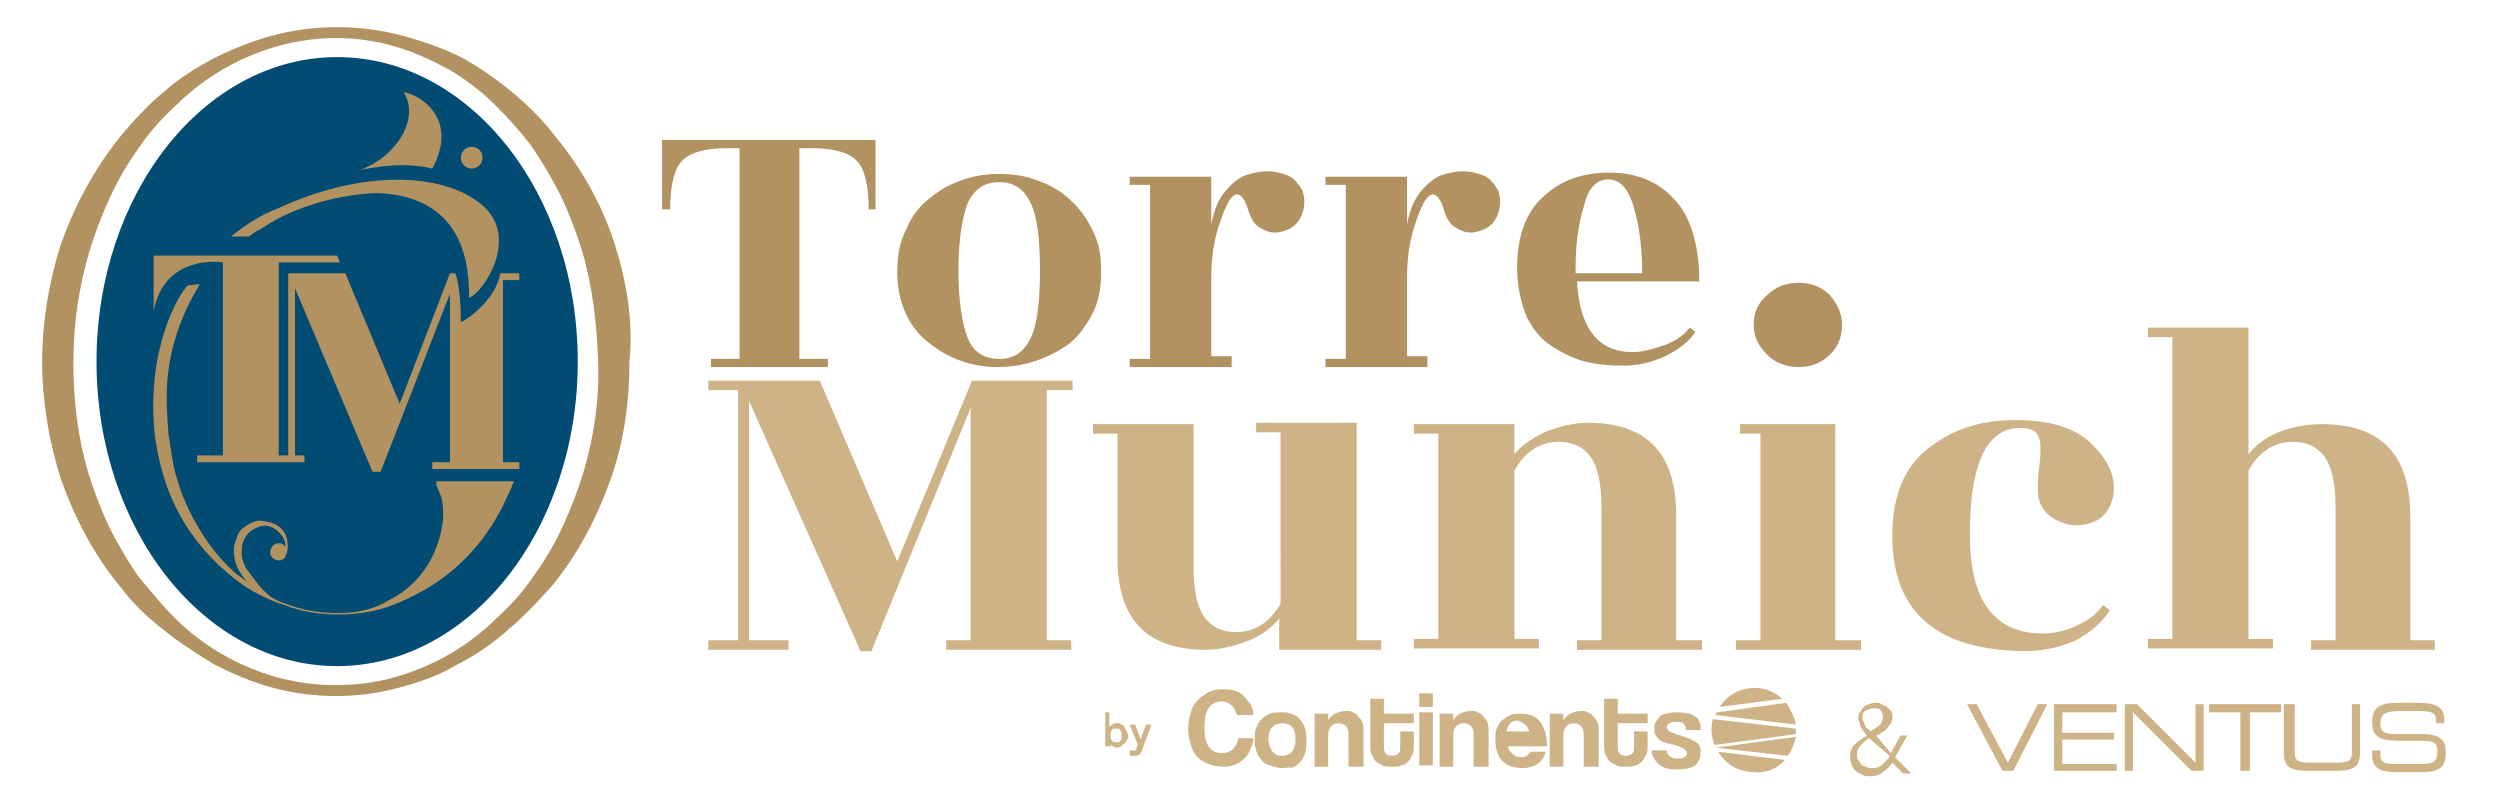 <?xml version="1.0" encoding="utf-8"?>
<!-- Generator: Adobe Illustrator 24.2.3, SVG Export Plug-In . SVG Version: 6.00 Build 0)  -->
<svg version="1.1" id="Group_16" xmlns="http://www.w3.org/2000/svg" xmlns:xlink="http://www.w3.org/1999/xlink" x="0px" y="0px"
	 viewBox="0 0 183.9 57.9" style="enable-background:new 0 0 183.9 57.9;" xml:space="preserve">
<style type="text/css">
	.st0{fill:#024C73;}
	.st1{fill:#B29260;}
	.st2{fill:#CDB385;}
</style>
<g>
	<ellipse class="st0" cx="24.8" cy="26.6" rx="17.7" ry="22.4"/>
	<path class="st1" d="M45.2,17.9c-0.9-2.8-2.4-5.5-4.3-7.8c-0.9-1.2-2-2.3-3.2-3.3c-1.2-1-2.5-1.9-3.8-2.6C32.5,3.5,31,3,29.5,2.6
		l0,0C28,2.2,26.4,2,24.8,2c0,0,0,0,0,0c0,0,0,0,0,0c-1.6,0-3.2,0.2-4.7,0.6l0,0c-1.5,0.4-3,1-4.4,1.7C14.4,5,13.1,5.8,12,6.8
		c-1.2,1-2.2,2.1-3.2,3.3c-1.9,2.4-3.3,5-4.3,7.8c-0.9,2.8-1.4,5.8-1.4,8.7c0,2.9,0.5,5.9,1.4,8.7c1,2.8,2.4,5.5,4.3,7.8
		c0.9,1.2,2,2.3,3.2,3.2c1.2,1,2.5,1.8,3.8,2.6c1.4,0.7,2.8,1.3,4.3,1.7c1.5,0.4,3.1,0.6,4.6,0.6v0c0,0,0,0,0,0c0,0,0,0,0,0v0
		c1.6,0,3.1-0.2,4.6-0.6c1.5-0.4,3-0.9,4.3-1.7c1.4-0.7,2.7-1.6,3.8-2.6c1.2-1,2.2-2.1,3.2-3.2c1.9-2.3,3.3-5,4.3-7.8
		c1-2.8,1.4-5.7,1.4-8.7C46.6,23.7,46.1,20.7,45.2,17.9z M42.9,34.8c-0.4,1.3-0.9,2.6-1.5,3.9c-0.6,1.3-1.3,2.5-2.1,3.6
		c-0.8,1.2-1.7,2.2-2.8,3.2c-1,1-2.2,1.9-3.4,2.6c-1.2,0.7-2.6,1.3-4,1.7c-1.4,0.4-2.9,0.6-4.4,0.6c-1.5,0-2.9-0.2-4.4-0.6
		c-1.4-0.4-2.8-1-4-1.7c-1.2-0.7-2.4-1.6-3.4-2.6c-1-1-1.9-2.1-2.8-3.2c-0.8-1.2-1.5-2.4-2.1-3.6c-0.6-1.3-1.1-2.6-1.5-3.9
		c-0.8-2.7-1.1-5.4-1.1-8.2c0-2.8,0.4-5.5,1.2-8.2c0.4-1.3,0.9-2.6,1.5-3.9c0.6-1.3,1.3-2.5,2.1-3.6c0.8-1.2,1.7-2.2,2.8-3.2
		c1-1,2.2-1.9,3.4-2.6c1.2-0.7,2.6-1.3,4-1.7c1.4-0.4,2.9-0.6,4.3-0.6c1.5,0,2.9,0.2,4.3,0.6c1.4,0.4,2.7,1,4,1.7
		c1.2,0.7,2.4,1.6,3.4,2.6c1,1,2,2.1,2.8,3.2c0.8,1.2,1.5,2.4,2.1,3.6c0.6,1.3,1.1,2.6,1.5,3.9c0.8,2.7,1.1,5.4,1.2,8.2
		C44.1,29.4,43.7,32.1,42.9,34.8z"/>
	<g>
		<defs>
			<ellipse id="SVGID_1_" cx="24.8" cy="26.6" rx="17.7" ry="22.4"/>
		</defs>
		<clipPath id="SVGID_2_">
			<use xlink:href="#SVGID_1_"  style="overflow:visible;"/>
		</clipPath>
	</g>
	<circle class="st1" cx="34.7" cy="11.6" r="0.8"/>
	<path class="st1" d="M31.8,12.4c2.1-3.9-1.3-5.6-2.1-5.6c1.2,1.9-0.5,4.7-3.2,5.7C29,12,30.5,12.1,31.8,12.4z"/>
	<g>
		<path class="st1" d="M63.9,15.4c0-1.8-0.3-3-0.9-3.6c-0.6-0.6-1.7-0.9-3.3-0.9h-0.9v15.5h2.1V27h-8.6v-0.6h2.1V10.9h-0.9
			c-1.6,0-2.7,0.3-3.3,0.9c-0.6,0.6-0.9,1.8-0.9,3.6h-0.6v-5.1h15.7v5.1H63.9z"/>
		<path class="st1" d="M73.4,27c-1.9,0-3.6-0.6-5.1-1.8c-1.5-1.2-2.3-3-2.3-5.2c0-1.2,0.2-2.3,0.7-3.2c0.4-1,1-1.7,1.8-2.3
			c0.7-0.6,1.5-1,2.4-1.3c0.9-0.3,1.7-0.4,2.6-0.4c0.9,0,1.8,0.1,2.6,0.4c0.9,0.3,1.7,0.7,2.4,1.3c0.7,0.6,1.3,1.3,1.8,2.3
			c0.5,1,0.7,1.7,0.7,3.2c0,1.2-0.2,2.3-0.7,3.2c-0.5,0.9-1.1,1.7-1.8,2.2C77,26.4,75.3,27,73.4,27z M71.2,24.9
			c0.4,1,1.2,1.5,2.3,1.5s1.8-0.5,2.3-1.5c0.5-1,0.7-2.7,0.7-5c0-2.3-0.2-4-0.7-5c-0.5-1-1.2-1.5-2.3-1.5s-1.8,0.5-2.3,1.5
			c-0.4,1-0.7,2.7-0.7,5C70.5,22.2,70.8,23.9,71.2,24.9z"/>
		<path class="st1" d="M90.5,27h-7.4v-0.6h1.5V13.6h-1.5V13h6v3.5c0.2-1,0.5-1.8,1-2.4c0.5-0.6,1-1,1.5-1.2c0.6-0.2,1.1-0.3,1.6-0.3
			c0.5,0,1,0.1,1.5,0.3c0.5,0.2,0.8,0.6,1.1,1.1c0.2,0.6,0.2,1.1,0,1.7c-0.2,0.6-0.6,1-1.1,1.2c-0.5,0.2-1,0.3-1.5,0.1
			c-0.5-0.2-0.8-0.4-1-0.7c-0.2-0.3-0.3-0.6-0.4-0.9c-0.2-0.7-0.5-1.1-0.8-1.1c-0.4,0-0.8,0.7-1.2,1.9c-0.5,1.3-0.7,2.8-0.7,4.2v5.8
			h1.5V27z"/>
		<path class="st1" d="M104.9,27h-7.4v-0.6h1.5V13.6h-1.5V13h6v3.5c0.2-1,0.5-1.8,1-2.4c0.5-0.6,1-1,1.5-1.2
			c0.6-0.2,1.1-0.3,1.6-0.3c0.5,0,1,0.1,1.5,0.3c0.5,0.2,0.8,0.6,1.1,1.1c0.2,0.6,0.2,1.1,0,1.7c-0.2,0.6-0.6,1-1.1,1.2
			c-0.5,0.2-1,0.3-1.5,0.1c-0.5-0.2-0.8-0.4-1-0.7c-0.2-0.3-0.3-0.6-0.4-0.9c-0.2-0.7-0.5-1.1-0.8-1.1c-0.4,0-0.8,0.7-1.2,1.9
			c-0.5,1.3-0.7,2.8-0.7,4.2v5.8h1.5V27z"/>
		<path class="st1" d="M125,20.7h-9c0.2,3.5,1.6,5.2,4.1,5.2c0.7,0,1.4-0.2,2.3-0.5c0.9-0.3,1.5-0.8,1.9-1.3l0.4,0.3
			c-0.4,0.7-1.2,1.3-2.2,1.8c-1.1,0.5-2.1,0.7-3.1,0.7c-1,0-2-0.1-2.8-0.3c-0.8-0.2-1.6-0.6-2.4-1.1c-0.8-0.5-1.4-1.2-1.9-2.2
			c-0.4-1-0.7-2.2-0.7-3.6c0-2.4,0.7-4.2,2-5.3c1.3-1.2,2.9-1.7,4.8-1.7c1.9,0,3.5,0.6,4.7,1.9C124.3,15.8,125,17.9,125,20.7z
			 M115.9,20.1h4.9c0-1.8-0.2-3.4-0.6-4.8c-0.4-1.4-1-2.1-1.9-2.1c-0.9,0-1.5,0.7-1.8,2c-0.4,1.3-0.6,2.8-0.6,4.5V20.1z"/>
	</g>
	<path class="st2" d="M78.9,28.7H77v18.4h1.8v0.7h-9.2v-0.7h1.8V30l-7.3,17.9h-0.8l-8.2-18.4v17.6h2.9v0.7h-5.9v-0.7h2.2V28.7h-2.2
		V28h8.2l5.7,13.3L71.5,28h7.4V28.7z"/>
	<path class="st2" d="M94.1,47.8v-2.3c-0.5,0.6-1.2,1.2-2.2,1.6c-1,0.4-2.1,0.7-3.2,0.7c-4.4,0-6.5-2.3-6.5-6.8v-9.1h-1.8v-0.7h7.4
		v10.6c0,1.7,0.3,2.9,0.8,3.6c0.5,0.7,1.3,1.1,2.3,1.1c1.4,0,2.5-0.7,3.3-2.1V31.8h-1.8v-0.7h7.4v16h1.8v0.7H94.1z"/>
	<path class="st2" d="M123.4,47.1h1.8v0.7H116v-0.7h1.8v-9.9c0-1.7-0.3-2.9-0.8-3.6c-0.5-0.7-1.3-1.1-2.3-1.1
		c-1.4,0-2.5,0.7-3.3,2.1v12.4h1.8v0.7h-9.2v-0.7h1.8V31.9h-1.8v-0.7h7.4v2.2c0.5-0.6,1.2-1.1,2.2-1.6c1-0.4,2.1-0.7,3.2-0.7
		c4.4,0,6.5,2.3,6.5,6.8V47.1z"/>
	<path class="st2" d="M135.1,47.1h1.8v0.7h-9.2v-0.7h1.8V31.9h-1.5v-0.7h7V47.1z"/>
	<path class="st2" d="M139.2,39.4c0-2.8,0.8-4.9,2.5-6.3c1.7-1.4,3.8-2.2,6.5-2.2s4.6,0.6,5.8,1.9c1.3,1.3,1.7,2.6,1.4,3.9
		c-0.2,0.7-0.6,1.3-1.2,1.6c-0.6,0.3-1.3,0.4-2,0.3c-1.5-0.4-2.3-1.2-2.3-2.6c0-0.4,0-0.9,0.1-1.6c0.1-0.7,0.1-1.2,0.1-1.6
		c0-0.3-0.1-0.6-0.2-0.8c-0.2-0.4-0.8-0.6-1.7-0.5c-2.2,0.3-3.3,2.9-3.3,7.8c0,4.9,1.8,7.3,5.4,7.3c0.8,0,1.7-0.2,2.5-0.6
		c0.9-0.4,1.5-0.9,1.9-1.5l0.5,0.4c-0.6,0.9-1.4,1.6-2.5,2.2c-1.1,0.5-2.4,0.8-3.8,0.8C142.4,47.8,139.2,45,139.2,39.4z"/>
	<path class="st2" d="M177.3,47.1h1.8v0.7H170v-0.7h1.8v-9.9c0-1.7-0.3-2.9-0.8-3.6c-0.5-0.7-1.3-1.1-2.3-1.1
		c-1.4,0-2.5,0.7-3.3,2.1v12.4h1.8v0.7H158v-0.7h1.8V24.8H158v-0.7h7.4v9.3c0.5-0.6,1.2-1.2,2.2-1.6c1-0.4,2.1-0.6,3.2-0.6
		c4.4,0,6.5,2.3,6.5,6.8V47.1z"/>
	<path class="st1" d="M135.5,23.9c0,0.9-0.3,1.6-0.9,2.2c-0.6,0.6-1.4,0.9-2.3,0.9c-0.9,0-1.7-0.3-2.3-0.9c-0.6-0.6-1-1.3-1-2.2
		c0-0.9,0.3-1.6,1-2.2c0.6-0.6,1.4-0.9,2.3-0.9c0.9,0,1.7,0.3,2.3,0.9C135.1,22.3,135.5,23,135.5,23.9z"/>
	<path class="st1" d="M38.2,20.6v-0.5h-1.4c-0.3,1.9-2.4,3.4-2.9,3.6c0-1.3-0.1-2.7-0.4-3.6h-0.4l-3.7,9.6l-4-9.6h-4.2l0,13.5h0.5
		V21.2l5.7,13.5H28l5.1-13.1v12.4h-1.3v0.5h6.4v-0.5H37V20.6H38.2z"/>
	<g>
		<path class="st1" d="M32.1,35.7c0.1,0.2,0.2,0.5,0.3,0.7c0.2,0.5,0.2,1.1,0.2,1.7c-0.1,1.2-0.5,2.4-1.1,3.4
			c-0.7,1.1-1.6,2-2.8,2.6c-1.1,0.7-2.4,1-3.8,1c-1.3,0-2.7-0.2-3.9-0.7c-0.4-0.1-0.7-0.3-1.1-0.5c-0.3-0.3-0.6-0.5-0.9-0.9
			c-0.3-0.4-0.6-0.8-0.9-1.2c-0.2-0.4-0.4-0.9-0.3-1.4c0-0.5,0.2-0.9,0.5-1.2c0.3-0.3,0.6-0.4,0.9-0.5c0.3-0.1,0.7,0,1,0.2
			c0.3,0.2,0.6,0.5,0.7,0.8c0.1,0.2,0.1,0.4,0.1,0.5c-0.2-0.2-0.4-0.3-0.7-0.2c-0.3,0.1-0.5,0.5-0.4,0.8c0.1,0.3,0.5,0.5,0.8,0.4
			c0.2-0.1,0.3-0.2,0.3-0.3l0,0c0.2-0.4,0.2-0.8,0.1-1.3c-0.1-0.4-0.4-0.8-0.8-1c-0.4-0.2-0.9-0.3-1.3-0.3c-0.5,0.1-0.8,0.3-1.2,0.6
			l0,0l0,0c-0.2,0.2-0.3,0.4-0.4,0.7c-0.1,0.3-0.2,0.5-0.2,0.8c0,0.6,0.1,1.1,0.4,1.6c0.3,0.5,0.6,0.9,1,1.2c0,0,0,0,0.1,0
			c-0.4-0.3-0.8-0.6-1.2-0.9c-1-0.8-1.9-1.9-2.6-3c-0.7-1.1-1.3-2.3-1.7-3.5c-0.2-0.6-0.4-1.3-0.5-1.9c-0.1-0.6-0.2-1.3-0.3-1.9
			c-0.1-1.3-0.2-2.6-0.1-3.9c0.3-4.2,2.4-7.1,2.4-7.2l-0.9,0.1c-0.7,0.7-3.1,4.8-2.4,11.1c0.2,1.4,0.5,2.7,1,4
			c1,2.6,2.7,4.8,4.9,6.5c0.5,0.4,1.1,0.8,1.7,1.1c0.6,0.3,1.2,0.6,1.9,0.8c1.3,0.5,2.6,0.7,4,0.7c1.4,0,2.7-0.2,4-0.7
			c1.3-0.5,2.6-1.2,3.7-2c1.2-0.9,2.3-2,3.2-3.3c0.5-0.7,0.9-1.4,1.3-2.2c0.2-0.5,0.5-1,0.7-1.6H32.1z"/>
		<path class="st1" d="M35.6,15.2c-2.5-2.3-8.3-3-15.1,0.1c-1.3,0.5-2.4,1.2-3.5,2.1h1.3c0.3-0.2,0.5-0.4,0.8-0.5
			c0.6-0.4,1.1-0.7,1.7-1c2.1-1,4.5-1.6,6.9-1.7c3.3,0.1,6.9,1.6,6.8,7.7C35.5,21.6,38.2,17.6,35.6,15.2z"/>
	</g>
	<path class="st1" d="M16.4,19.3v14.2h-1.9v0.5h7.9v-0.5h-1.9V19.3H25l-0.2-0.5H11.3v4.1C12.1,18.6,16.4,19.3,16.4,19.3z"/>
</g>
<g>
	<g>
		<path class="st2" d="M81.2,52.4h0.4v1.1h0c0,0,0-0.1,0.1-0.1c0,0,0.1-0.1,0.1-0.1c0,0,0.1,0,0.2-0.1c0.1,0,0.1,0,0.2,0
			c0.1,0,0.2,0,0.3,0.1c0.1,0,0.2,0.1,0.2,0.2c0.1,0.1,0.1,0.2,0.2,0.3c0,0.1,0.1,0.2,0.1,0.3c0,0.1,0,0.2-0.1,0.3
			c0,0.1-0.1,0.2-0.2,0.3c-0.1,0.1-0.2,0.1-0.2,0.2c-0.1,0-0.2,0.1-0.3,0.1c-0.1,0-0.2,0-0.3-0.1c-0.1,0-0.2-0.1-0.2-0.2h0v0.2h-0.4
			V52.4z M82.5,54.1c0-0.1,0-0.1,0-0.2c0-0.1-0.1-0.1-0.1-0.2c0,0-0.1-0.1-0.1-0.1c-0.1,0-0.1,0-0.2,0c-0.1,0-0.1,0-0.2,0
			c-0.1,0-0.1,0.1-0.1,0.1c0,0-0.1,0.1-0.1,0.2s0,0.1,0,0.2c0,0.1,0,0.1,0,0.2c0,0.1,0.1,0.1,0.1,0.2c0,0,0.1,0.1,0.1,0.1
			c0.1,0,0.1,0,0.2,0c0.1,0,0.1,0,0.2,0c0.1,0,0.1-0.1,0.1-0.1c0,0,0.1-0.1,0.1-0.2C82.5,54.2,82.5,54.1,82.5,54.1"/>
		<path class="st2" d="M83.1,53.3h0.4l0.4,1.1h0l0.4-1.1h0.4L84,55.2c0,0.1-0.1,0.1-0.1,0.2c0,0.1-0.1,0.1-0.1,0.1
			c0,0-0.1,0.1-0.2,0.1c-0.1,0-0.1,0-0.2,0c-0.1,0-0.2,0-0.3,0l0-0.4c0,0,0.1,0,0.1,0c0,0,0.1,0,0.1,0c0,0,0.1,0,0.1,0
			c0,0,0.1,0,0.1,0c0,0,0,0,0.1-0.1c0,0,0-0.1,0-0.1l0.1-0.2L83.1,53.3z"/>
	</g>
	<g>
		<polygon class="st2" points="144.7,51.8 145.4,51.8 147.7,56.1 149.9,51.8 150.6,51.8 148.1,56.7 147.3,56.7 		"/>
		<polygon class="st2" points="151.1,51.8 155.7,51.8 155.7,52.4 151.7,52.4 151.7,53.9 155.5,53.9 155.5,54.4 151.7,54.4 
			151.7,56.2 155.7,56.2 155.7,56.7 151.1,56.7 		"/>
		<polygon class="st2" points="156.3,51.8 157.2,51.8 161.5,56.1 161.5,51.8 162.1,51.8 162.1,56.7 161.2,56.7 156.9,52.4 
			156.9,56.7 156.3,56.7 		"/>
		<polygon class="st2" points="164.8,52.4 162.5,52.4 162.5,51.8 167.8,51.8 167.8,52.4 165.5,52.4 165.5,56.7 164.8,56.7 		"/>
		<path class="st2" d="M168.2,51.8h0.6v3.6c0,0.5,0.2,0.7,1,0.7h2.2c0.9,0,1-0.3,1-0.7v-3.6h0.6v3.6c0,1-0.5,1.3-1.7,1.3h-2.2
			c-1.2,0-1.7-0.3-1.7-1.3V51.8z"/>
		<path class="st2" d="M174.5,55.2h0.6v0.3c0,0.5,0.2,0.7,1,0.7h2c0.9,0,1.2-0.2,1.2-0.9c0-0.6-0.2-0.8-1-0.8h-1.2
			c-1.9,0-2.6-0.1-2.6-1.4c0-1.1,0.6-1.4,1.9-1.4h1.4c1.6,0,2,0.4,2,1.3v0.2h-0.6c0-0.8-0.1-0.9-1.7-0.9h-0.7
			c-1.2,0-1.7,0.1-1.7,0.9c0,0.6,0.2,0.8,1.2,0.8h1.9c1.2,0,1.7,0.4,1.7,1.2v0.3c0,1.2-0.9,1.3-1.9,1.3h-1.8c-0.9,0-1.7-0.2-1.7-1.2
			V55.2z"/>
	</g>
	<path class="st2" d="M139.1,55.4l0.7-1.3h0.5l-0.9,1.6l1.2,1.2h-0.6l-0.8-0.8c-0.2,0.3-0.4,0.5-0.7,0.7c-0.2,0.2-0.6,0.3-0.9,0.3
		c-0.2,0-0.4,0-0.6-0.1c-0.2-0.1-0.4-0.2-0.5-0.3c-0.1-0.1-0.3-0.3-0.3-0.5c-0.1-0.2-0.1-0.4-0.1-0.6c0-0.2,0-0.4,0.1-0.5
		c0.1-0.2,0.2-0.3,0.3-0.4c0.1-0.1,0.2-0.2,0.4-0.3c0.1-0.1,0.3-0.2,0.4-0.3c-0.1-0.1-0.1-0.2-0.2-0.3c-0.1-0.1-0.1-0.2-0.2-0.3
		c-0.1-0.1-0.1-0.2-0.1-0.3c0-0.1-0.1-0.2-0.1-0.3c0-0.2,0-0.3,0.1-0.5c0.1-0.1,0.2-0.3,0.3-0.4c0.1-0.1,0.3-0.2,0.4-0.2
		c0.2-0.1,0.3-0.1,0.5-0.1c0.1,0,0.3,0,0.4,0.1c0.1,0.1,0.3,0.1,0.4,0.2c0.1,0.1,0.2,0.2,0.3,0.3c0.1,0.1,0.1,0.3,0.1,0.4
		c0,0.2,0,0.3-0.1,0.5c-0.1,0.1-0.2,0.3-0.3,0.4c-0.1,0.1-0.2,0.2-0.4,0.3c-0.1,0.1-0.3,0.2-0.4,0.2L139.1,55.4z M137.5,54.3
		c-0.1,0.1-0.2,0.1-0.3,0.2c-0.1,0.1-0.2,0.2-0.3,0.3c-0.1,0.1-0.2,0.2-0.2,0.3c-0.1,0.1-0.1,0.3-0.1,0.4c0,0.2,0,0.3,0.1,0.4
		c0.1,0.1,0.1,0.2,0.2,0.3c0.1,0.1,0.2,0.2,0.4,0.2c0.1,0.1,0.3,0.1,0.5,0.1c0.1,0,0.3,0,0.4-0.1c0.1,0,0.2-0.1,0.3-0.2
		c0.1-0.1,0.2-0.2,0.3-0.3c0.1-0.1,0.2-0.2,0.2-0.3L137.5,54.3z M137.8,52.1c-0.2,0-0.4,0.1-0.6,0.2c-0.2,0.1-0.2,0.3-0.2,0.5
		c0,0.1,0,0.2,0.1,0.3c0,0.1,0.1,0.2,0.1,0.3c0.1,0.1,0.1,0.2,0.2,0.2c0.1,0.1,0.1,0.1,0.2,0.2c0.1-0.1,0.2-0.1,0.3-0.2
		c0.1-0.1,0.2-0.1,0.3-0.2c0.1-0.1,0.2-0.2,0.2-0.3c0.1-0.1,0.1-0.2,0.1-0.4c0-0.2-0.1-0.4-0.2-0.5C138.2,52.1,138,52.1,137.8,52.1"
		/>
	<path class="st2" d="M131.1,51.4c-0.5-0.5-1.3-0.8-2-0.8c-1.1,0-2,0.5-2.6,1.4L131.1,51.4z"/>
	<path class="st2" d="M126.2,52.6l5.9,0.7c-0.1-0.6-0.4-1.1-0.7-1.6l-5.1,0.7C126.2,52.5,126.2,52.5,126.2,52.6"/>
	<path class="st2" d="M132.1,53.8c0-0.1,0-0.1,0-0.2l-6.1-0.7c-0.1,0.3-0.1,0.6-0.1,0.9c0,0.3,0.1,0.7,0.2,1l6-0.8
		C132.1,53.9,132.1,53.9,132.1,53.8"/>
	<path class="st2" d="M131.5,55.6c0.3-0.4,0.5-0.9,0.6-1.4l-5.9,0.8L131.5,55.6z"/>
	<path class="st2" d="M131.3,55.9l-4.9-0.6c0.5,0.9,1.5,1.5,2.7,1.5C129.9,56.9,130.8,56.5,131.3,55.9"/>
	<path class="st2" d="M92.2,54.5c-0.1,0.3-0.2,0.6-0.3,0.8c-0.1,0.2-0.3,0.5-0.5,0.6c-0.2,0.2-0.4,0.3-0.7,0.4
		c-0.3,0.1-0.5,0.1-0.8,0.1c-0.3,0-0.7-0.1-1-0.2c-0.3-0.1-0.6-0.3-0.8-0.5c-0.2-0.2-0.4-0.5-0.5-0.9c-0.1-0.3-0.2-0.7-0.2-1.2
		c0-0.4,0.1-0.9,0.2-1.2c0.1-0.4,0.3-0.7,0.5-0.9c0.2-0.2,0.5-0.4,0.8-0.6c0.3-0.1,0.6-0.2,1-0.2c0.3,0,0.6,0,0.9,0.1
		c0.3,0.1,0.5,0.2,0.7,0.4c0.2,0.2,0.3,0.4,0.5,0.6c0.1,0.2,0.2,0.5,0.2,0.8H91c-0.1-0.3-0.2-0.5-0.4-0.7c-0.2-0.2-0.5-0.3-0.7-0.3
		c-0.5,0-0.8,0.2-1,0.5c-0.2,0.3-0.3,0.8-0.3,1.4c0,0.6,0.1,1.1,0.3,1.4c0.2,0.3,0.5,0.5,1,0.5c0.3,0,0.6-0.1,0.8-0.3
		c0.2-0.2,0.3-0.4,0.4-0.8H92.2z"/>
	<path class="st2" d="M94.3,56.5c-0.3,0-0.6-0.1-0.9-0.2c-0.3-0.1-0.5-0.2-0.6-0.4c-0.2-0.2-0.3-0.4-0.4-0.7
		c-0.1-0.3-0.1-0.5-0.1-0.8c0-0.3,0-0.6,0.1-0.8c0.1-0.3,0.2-0.5,0.4-0.7c0.2-0.2,0.4-0.3,0.6-0.4c0.2-0.1,0.5-0.1,0.8-0.1
		c0.3,0,0.6,0,0.8,0.1c0.2,0.1,0.5,0.2,0.6,0.4c0.2,0.2,0.3,0.4,0.4,0.7c0.1,0.3,0.1,0.5,0.1,0.9c0,0.3,0,0.6-0.1,0.9
		c-0.1,0.3-0.2,0.5-0.4,0.7c-0.2,0.2-0.4,0.3-0.6,0.4C94.9,56.4,94.6,56.5,94.3,56.5 M94.3,55.6c0.6,0,1-0.4,1-1.2
		c0-0.8-0.3-1.2-1-1.2c-0.6,0-1,0.4-1,1.2C93.4,55.2,93.7,55.6,94.3,55.6"/>
	<path class="st2" d="M99.2,56.4V54c0-0.3-0.1-0.5-0.2-0.6c-0.1-0.1-0.3-0.2-0.5-0.2c-0.5,0-0.8,0.3-0.8,0.9v2.3h-1v-3.9h1V53
		c0.1-0.2,0.3-0.4,0.5-0.5c0.2-0.1,0.5-0.2,0.8-0.2c0.2,0,0.4,0,0.5,0.1c0.2,0.1,0.3,0.1,0.4,0.3c0.1,0.1,0.2,0.2,0.3,0.4
		c0.1,0.2,0.1,0.4,0.1,0.6v2.7H99.2z"/>
	<path class="st2" d="M103,53.8h1v1.1c0,0.2,0,0.4-0.1,0.6c-0.1,0.2-0.2,0.4-0.3,0.5c-0.1,0.1-0.3,0.3-0.5,0.3
		c-0.2,0.1-0.4,0.1-0.7,0.1c-0.3,0-0.5,0-0.7-0.1c-0.2-0.1-0.4-0.2-0.5-0.3c-0.1-0.1-0.2-0.3-0.3-0.5c-0.1-0.2-0.1-0.4-0.1-0.6v-3.5
		h1v1.1h2.2v0.7h-2.2v1.6c0,0.3,0,0.4,0.1,0.6c0.1,0.1,0.2,0.2,0.5,0.2c0.2,0,0.4-0.1,0.5-0.2c0.1-0.1,0.1-0.3,0.1-0.6V53.8z"/>
	<path class="st2" d="M104.4,51h1v1h-1V51z M104.4,52.4h1v3.9h-1V52.4z"/>
	<path class="st2" d="M108.4,56.4V54c0-0.3-0.1-0.5-0.2-0.6c-0.1-0.1-0.3-0.2-0.5-0.2c-0.5,0-0.8,0.3-0.8,0.9v2.3h-1v-3.9h1V53
		c0.1-0.2,0.3-0.4,0.5-0.5c0.2-0.1,0.5-0.2,0.8-0.2c0.2,0,0.4,0,0.5,0.1c0.2,0.1,0.3,0.1,0.4,0.3c0.1,0.1,0.2,0.2,0.3,0.4
		c0.1,0.2,0.1,0.4,0.1,0.6v2.7H108.4z"/>
	<path class="st2" d="M110.9,54.7c0,0.3,0.1,0.5,0.3,0.7c0.2,0.2,0.4,0.3,0.6,0.3c0.2,0,0.3,0,0.5-0.1c0.1-0.1,0.2-0.2,0.3-0.3h1.1
		c-0.1,0.4-0.3,0.7-0.6,0.9c-0.3,0.2-0.7,0.3-1.1,0.3c-1.3,0-2-0.7-2-2.1c0-0.3,0-0.6,0.1-0.8c0.1-0.2,0.2-0.5,0.4-0.6
		c0.2-0.2,0.4-0.3,0.6-0.4c0.2-0.1,0.5-0.1,0.8-0.1c0.6,0,1.1,0.2,1.4,0.6c0.3,0.4,0.5,1,0.5,1.8H110.9z M112.5,54
		c0-0.1,0-0.3-0.1-0.4c0-0.1-0.1-0.2-0.2-0.3c-0.1-0.1-0.2-0.1-0.3-0.2c-0.1,0-0.2-0.1-0.3-0.1c-0.2,0-0.4,0.1-0.5,0.2
		c-0.2,0.2-0.2,0.4-0.3,0.6H112.5z"/>
	<path class="st2" d="M116.5,56.4V54c0-0.3-0.1-0.5-0.2-0.6c-0.1-0.1-0.3-0.2-0.5-0.2c-0.5,0-0.8,0.3-0.8,0.9v2.3h-1v-3.9h1V53
		c0.1-0.2,0.3-0.4,0.5-0.5c0.2-0.1,0.5-0.2,0.8-0.2c0.2,0,0.4,0,0.5,0.1c0.2,0.1,0.3,0.1,0.4,0.3c0.1,0.1,0.2,0.2,0.3,0.4
		c0.1,0.2,0.1,0.4,0.1,0.6v2.7H116.5z"/>
	<path class="st2" d="M120.2,53.8h1v1.1c0,0.2,0,0.4-0.1,0.6c-0.1,0.2-0.2,0.4-0.3,0.5c-0.1,0.1-0.3,0.3-0.5,0.3
		c-0.2,0.1-0.4,0.1-0.7,0.1c-0.3,0-0.5,0-0.7-0.1c-0.2-0.1-0.4-0.2-0.5-0.3c-0.1-0.1-0.2-0.3-0.3-0.5c-0.1-0.2-0.1-0.4-0.1-0.6v-3.5
		h1v1.1h2.2v0.7H119v1.6c0,0.3,0,0.4,0.1,0.6c0.1,0.1,0.2,0.2,0.5,0.2c0.2,0,0.4-0.1,0.5-0.2c0.1-0.1,0.1-0.3,0.1-0.6V53.8z"/>
	<path class="st2" d="M124,53.6c0-0.2-0.1-0.3-0.2-0.4c-0.1-0.1-0.3-0.1-0.5-0.1c-0.2,0-0.3,0-0.5,0.1c-0.1,0.1-0.2,0.1-0.2,0.3
		c0,0.1,0.1,0.2,0.2,0.3c0.1,0.1,0.3,0.1,0.5,0.2c0.2,0.1,0.4,0.1,0.6,0.2c0.2,0.1,0.4,0.1,0.5,0.2c0.2,0.1,0.4,0.2,0.5,0.3
		c0.1,0.1,0.2,0.3,0.2,0.6c0,0.4-0.1,0.7-0.4,1c-0.3,0.2-0.7,0.3-1.3,0.3c-0.6,0-1.1-0.1-1.4-0.4c-0.3-0.3-0.5-0.6-0.5-1h1.1
		c0,0.2,0.1,0.3,0.2,0.4c0.1,0.1,0.3,0.2,0.6,0.2c0.2,0,0.3,0,0.5-0.1s0.2-0.2,0.2-0.3c0-0.1-0.1-0.2-0.2-0.3
		c-0.1-0.1-0.3-0.1-0.4-0.2c-0.3-0.1-0.6-0.2-0.8-0.2c-0.2-0.1-0.4-0.1-0.5-0.2c-0.2-0.1-0.3-0.3-0.4-0.4c-0.1-0.1-0.1-0.3-0.1-0.5
		c0-0.2,0-0.3,0.1-0.5c0.1-0.1,0.2-0.3,0.3-0.4c0.1-0.1,0.3-0.2,0.5-0.2c0.2-0.1,0.5-0.1,0.8-0.1c0.6,0,1,0.1,1.3,0.3
		c0.3,0.2,0.4,0.5,0.4,1H124z"/>
</g>
</svg>
